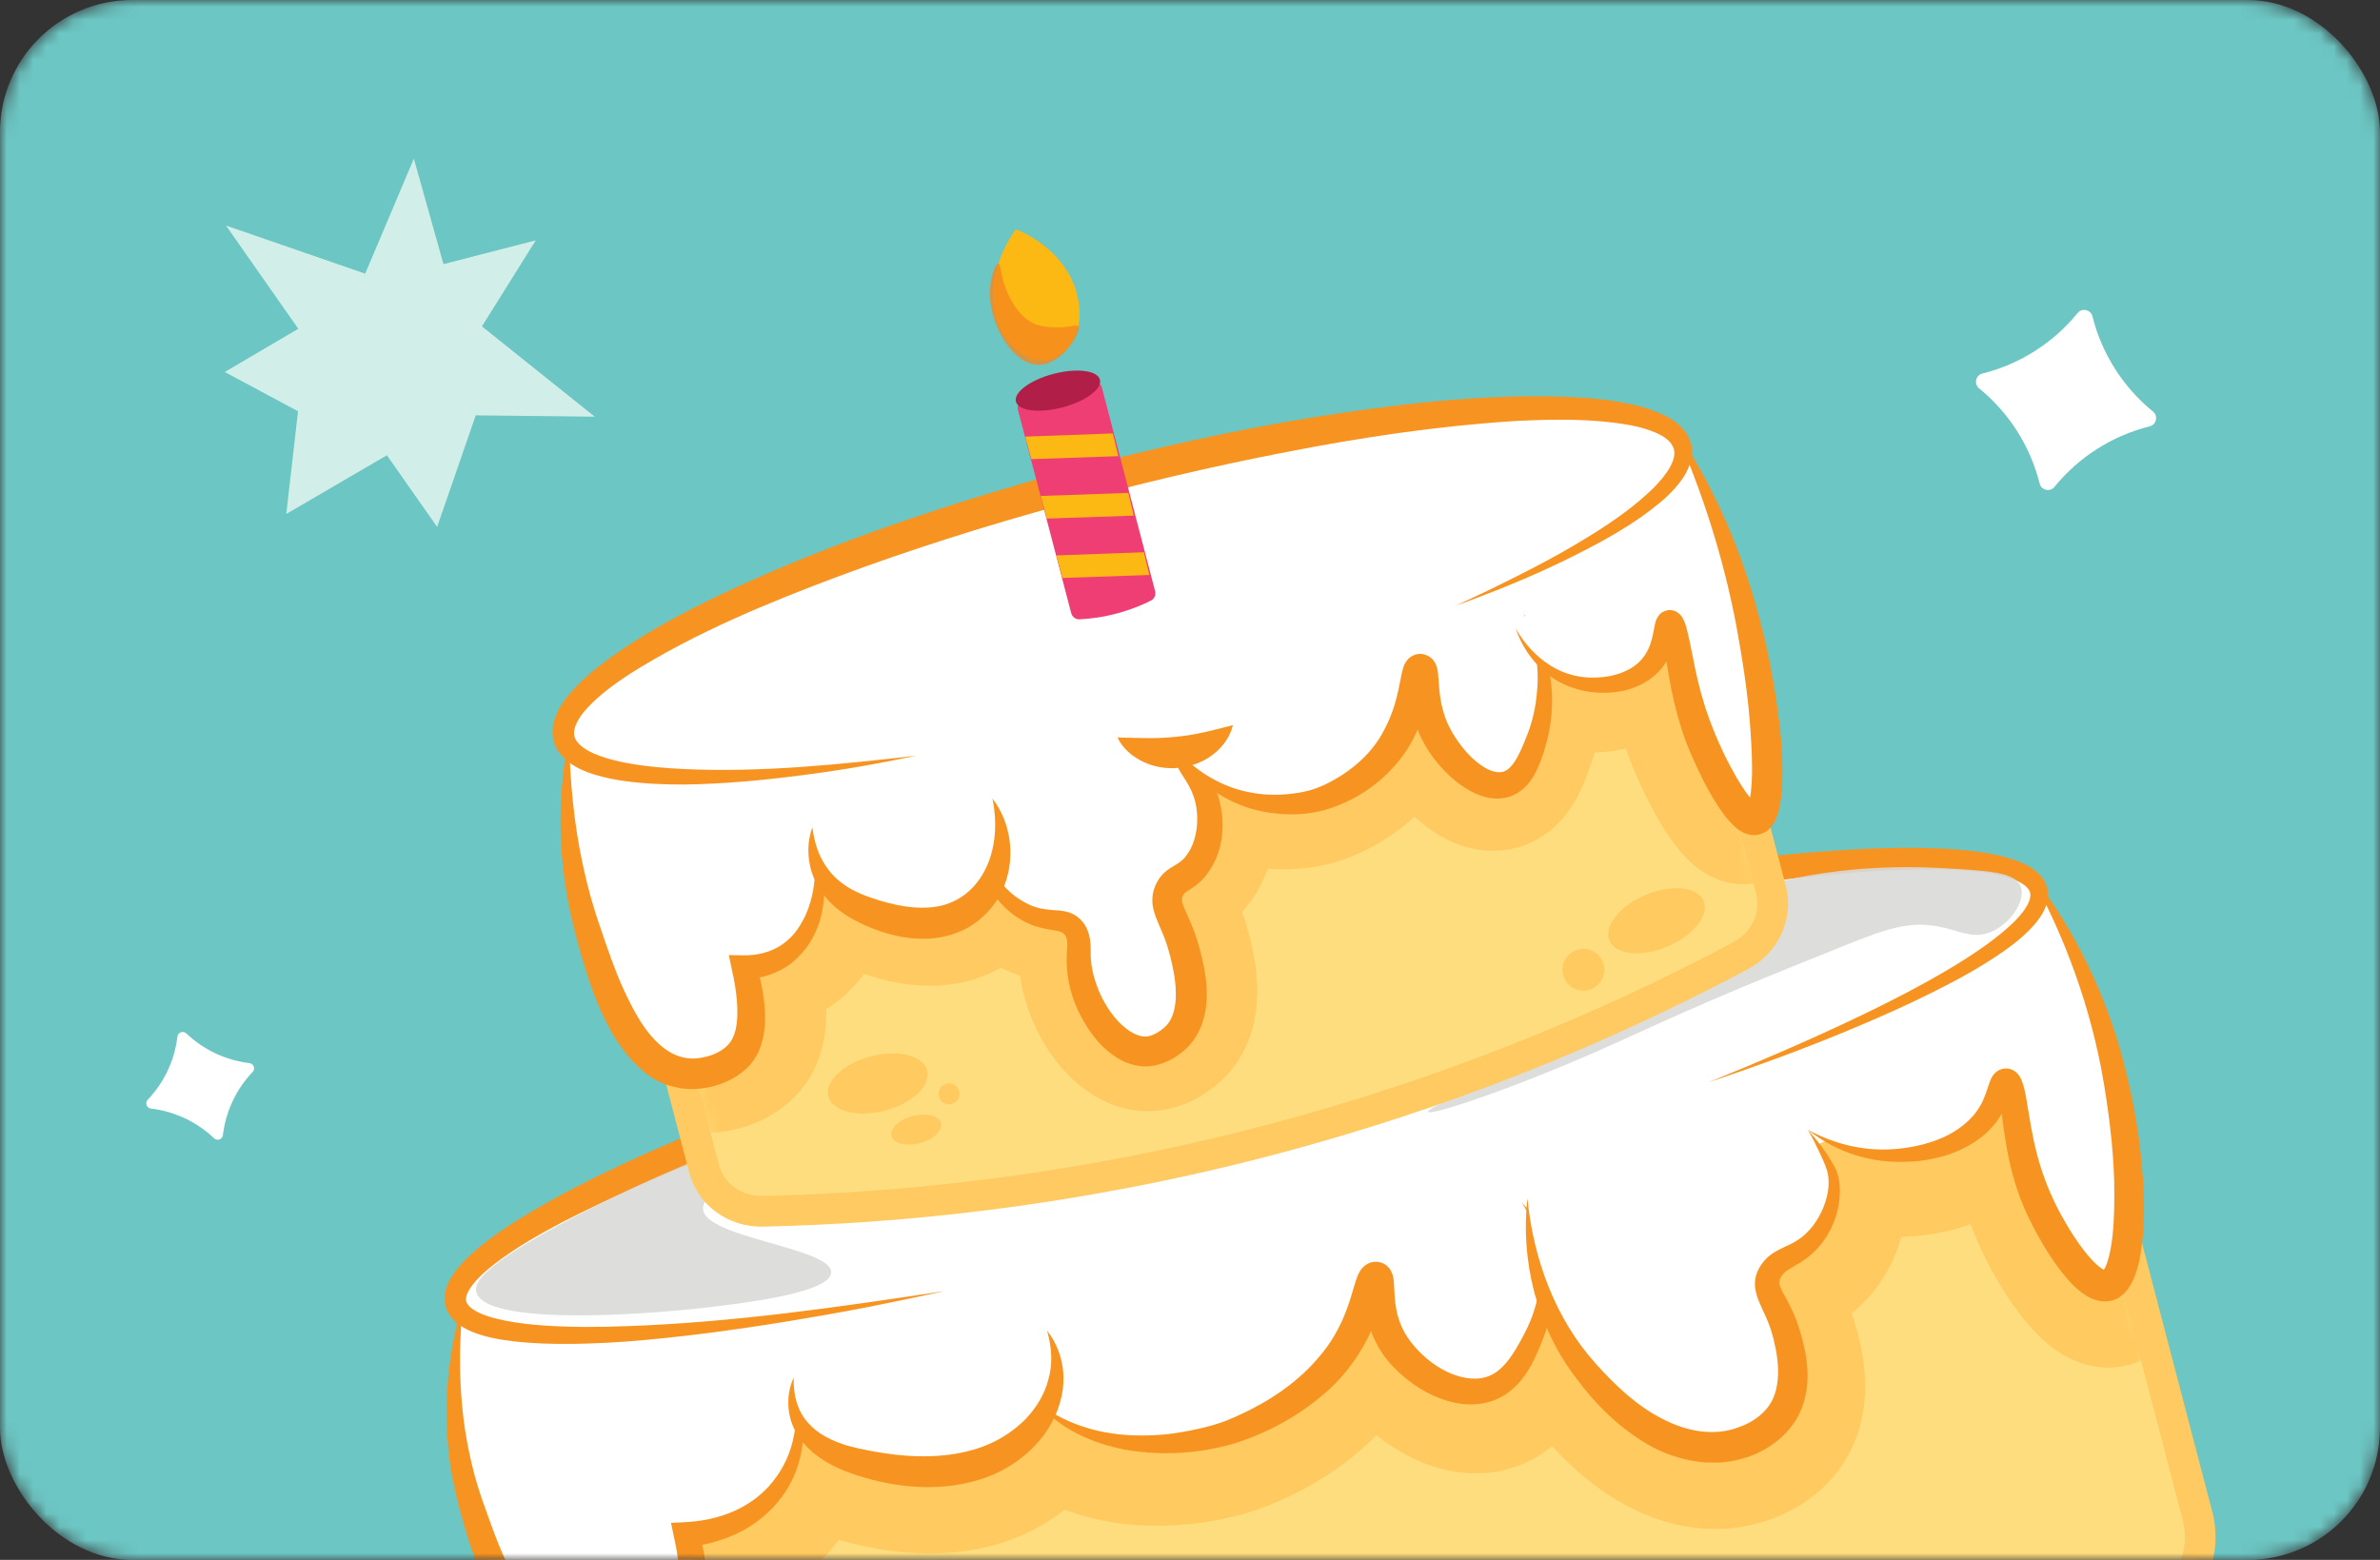 <svg xmlns="http://www.w3.org/2000/svg" width="180" height="118" viewBox="0 0 180 118" fill="none"><rect x="0" y="0" width="180" height="118" fill="#333333" stroke="none"/><mask id="mask0_2059_9230" style="mask-type:alpha" maskUnits="userSpaceOnUse" x="0" y="0" width="180" height="118"><rect width="180" height="118" rx="10" fill="#D9D9D9"></rect></mask><g mask="url(#mask0_2059_9230)"><rect width="180" height="118" rx="10" fill="#6CC6C3"></rect><path d="M46.488 145.955C47.251 148.883 49.989 150.85 53.01 150.641C69.064 149.544 88.334 146.951 109.623 141.359C130.599 135.846 148.43 128.765 162.809 121.938C165.541 120.643 166.965 117.589 166.196 114.661L155.965 75.541C155.089 72.177 151.647 70.168 148.283 71.043L40.755 99.153C37.391 100.029 35.382 103.471 36.257 106.835L46.488 145.955Z" fill="#FDDD7E" stroke="#FFCA61" stroke-width="2.323" stroke-miterlimit="10"></path><mask id="mask1_2059_9230" style="mask-type:luminance" maskUnits="userSpaceOnUse" x="36" y="70" width="130" height="81"><path d="M47.403 145.716C48.166 148.643 50.876 150.618 53.856 150.422C69.706 149.382 88.723 146.852 109.719 141.332C130.408 135.896 147.994 128.878 162.168 122.101C164.859 120.814 166.256 117.766 165.494 114.838L155.262 75.718C154.387 72.354 150.985 70.331 147.662 71.199L41.588 98.928C38.272 99.796 36.296 103.225 37.172 106.589L47.403 145.716Z" fill="white"></path></mask><g mask="url(#mask1_2059_9230)"><path d="M35.28 99.384C33.894 106.247 34.846 111.45 35.865 114.738C37.101 118.735 39.251 125.686 44.95 126.049C47.208 126.194 50.121 125.309 51.469 123.8C53.604 121.41 52.159 117.093 52.159 117.052C54.482 116.848 55.967 116.118 56.702 115.681C60.145 113.642 61.623 109.52 60.16 105.47" fill="#FFCA60"></path><path d="M35.28 99.384C33.894 106.247 34.846 111.45 35.865 114.738C37.101 118.735 39.251 125.686 44.95 126.049C47.208 126.194 50.121 125.309 51.469 123.8C53.604 121.41 52.159 117.093 52.159 117.052C54.482 116.848 55.967 116.118 56.702 115.681C60.145 113.642 61.623 109.52 60.16 105.47" stroke="#FFCA60" stroke-width="10.454" stroke-miterlimit="10"></path><path d="M78.63 106.973C79.319 107.651 80.558 108.666 82.547 109.382C87.294 111.086 92.26 109.609 92.962 109.391C93.474 109.237 98.085 107.749 101.091 104.086C103.765 100.83 103.731 97.596 104.306 97.57C104.791 97.546 104.134 100.006 105.521 102.368C106.895 104.709 110.222 106.883 112.834 106.041C114.628 105.466 115.482 103.66 116.147 102.266C117.465 99.486 118.06 95.351 115.33 91.92" fill="#FFCA60"></path><path d="M78.63 106.973C79.319 107.651 80.558 108.666 82.547 109.382C87.294 111.086 92.26 109.609 92.962 109.391C93.474 109.237 98.085 107.749 101.091 104.086C103.765 100.83 103.731 97.596 104.306 97.57C104.791 97.546 104.134 100.006 105.521 102.368C106.895 104.709 110.222 106.883 112.834 106.041C114.628 105.466 115.482 103.66 116.147 102.266C117.465 99.486 118.06 95.351 115.33 91.92" stroke="#FFCA60" stroke-width="10.454" stroke-miterlimit="10"></path><path d="M153.636 66.754C155.27 69.202 157.379 72.864 158.922 77.597C161.918 86.804 161.939 97.602 159.653 98.202C158.124 98.604 155.471 94.489 154.251 91.585C152.34 87.04 152.762 82.646 151.928 82.708C151.354 82.747 151.514 84.804 149.476 86.448C146.671 88.714 142.722 88.371 141.86 88.255C139.703 87.972 138.034 87.11 136.955 86.394" fill="#FFCA60"></path><path d="M153.636 66.754C155.27 69.202 157.379 72.864 158.922 77.597C161.918 86.804 161.939 97.602 159.653 98.202C158.124 98.604 155.471 94.489 154.251 91.585C152.34 87.04 152.762 82.646 151.928 82.708C151.354 82.747 151.514 84.804 149.476 86.448C146.671 88.714 142.722 88.371 141.86 88.255C139.703 87.972 138.034 87.11 136.955 86.394" stroke="#FFCA60" stroke-width="10.454" stroke-miterlimit="10"></path><path d="M136.955 86.401C137.141 86.577 138.187 88.162 138.674 89.239C139.406 90.846 138.687 93.293 137.399 94.679C136.03 96.167 134.818 95.979 134.131 97.174C133.329 98.576 134.689 99.331 135.381 101.958C135.741 103.322 136.623 106.68 134.179 108.826C132.706 110.124 130.882 110.372 130.239 110.418C124.956 110.783 120.83 105.483 119.835 104.199C116.068 99.361 115.75 93.934 115.758 91.581" fill="#FFCA60"></path><path d="M136.955 86.401C137.141 86.577 138.187 88.162 138.674 89.239C139.406 90.846 138.687 93.293 137.399 94.679C136.03 96.167 134.818 95.979 134.131 97.174C133.329 98.576 134.689 99.331 135.381 101.958C135.741 103.322 136.623 106.68 134.179 108.826C132.706 110.124 130.882 110.372 130.239 110.418C124.956 110.783 120.83 105.483 119.835 104.199C116.068 99.361 115.75 93.934 115.758 91.581" stroke="#FFCA60" stroke-width="10.454" stroke-miterlimit="10"></path><path d="M79.44 101.618C81.002 104.559 79.985 108.083 77.049 110.275C72.862 113.393 67.189 112.031 65.915 111.727C64.668 111.43 61.865 110.755 60.671 108.536C59.955 107.201 60.122 105.88 60.281 105.168" fill="#FFCA60"></path><path d="M79.44 101.618C81.002 104.559 79.985 108.083 77.049 110.275C72.862 113.393 67.189 112.031 65.915 111.727C64.668 111.43 61.865 110.755 60.671 108.536C59.955 107.201 60.122 105.88 60.281 105.168" stroke="#FFCA60" stroke-width="10.454" stroke-miterlimit="10"></path></g><path d="M143.61 68.306C144.707 68.638 151.926 70.842 151.945 74.884C151.966 79.896 137.062 88.635 125.448 89.962C122.701 90.278 119.132 90.294 115.596 92.765C113.155 94.474 112.356 96.211 109.228 97.495C106.781 98.499 106.283 97.84 103.24 98.645C99.112 99.732 98.148 101.436 93.945 103.413C91.023 104.791 88.749 105.247 85.172 105.981C68.153 109.451 62.649 102.952 50.086 106.995C47.856 107.711 44.731 108.66 42.116 107.437C39.281 106.113 38.936 102.444 39.556 100.448C41.587 93.86 58.142 92.103 81.826 85.022C116.671 74.586 129.22 63.918 143.61 68.306Z" fill="white"></path><path d="M35.033 98.434C33.647 105.297 34.599 110.5 35.618 113.788C36.854 117.785 39.004 124.735 44.703 125.099C46.961 125.244 49.874 124.359 51.222 122.85C53.356 120.459 51.912 116.143 51.912 116.102C54.235 115.898 55.72 115.168 56.455 114.731C59.898 112.692 61.376 108.57 59.913 104.52" fill="white"></path><path d="M35.032 98.434C33.941 102.047 33.514 105.928 33.929 109.774C34.102 111.688 34.597 113.626 35.118 115.427C35.653 117.262 36.297 119.11 37.255 120.873C37.721 121.758 38.302 122.608 38.999 123.389C39.676 124.183 40.55 124.86 41.511 125.385C42.48 125.931 43.59 126.168 44.678 126.276C45.766 126.321 46.811 126.19 47.821 125.935C48.831 125.674 49.819 125.296 50.744 124.694C51.207 124.396 51.662 124.043 52.062 123.589C52.441 123.114 52.765 122.605 52.966 122.056C53.388 120.972 53.474 119.871 53.404 118.832C53.379 118.312 53.307 117.8 53.207 117.302C53.157 117.049 53.1 116.803 53.037 116.558L52.931 116.189L52.875 116.005C52.854 115.971 52.825 115.773 52.855 116.06L51.981 117.052C53.443 116.869 54.896 116.474 56.217 115.766C57.531 115.037 58.671 114.002 59.468 112.744C60.257 111.493 60.697 110.046 60.746 108.61C60.823 107.173 60.47 105.767 59.899 104.514C60.048 105.189 60.184 105.858 60.189 106.542C60.229 107.212 60.187 107.889 60.055 108.54C59.827 109.841 59.269 111.056 58.47 112.047C58.085 112.557 57.609 112.985 57.12 113.372C56.61 113.745 56.073 114.064 55.501 114.315C54.356 114.824 53.086 115.08 51.815 115.145L50.748 115.202L50.947 116.144L51.126 117.011L51.233 117.646C51.292 118.07 51.336 118.5 51.34 118.917C51.36 119.758 51.237 120.566 50.941 121.225C50.653 121.898 50.205 122.353 49.525 122.775C48.865 123.191 48.068 123.492 47.255 123.69C46.443 123.888 45.596 123.977 44.809 123.929C44.036 123.84 43.262 123.716 42.575 123.332C41.174 122.625 40.062 121.287 39.161 119.783C38.246 118.28 37.582 116.569 36.959 114.83L36.49 113.514C36.343 113.085 36.203 112.648 36.069 112.212C35.809 111.338 35.603 110.444 35.418 109.55C34.698 105.945 34.646 102.191 35.032 98.434Z" fill="#F79421"></path><path d="M78.382 106.023C79.071 106.701 80.311 107.717 82.299 108.432C87.046 110.137 92.012 108.66 92.714 108.442C93.226 108.288 97.837 106.8 100.843 103.137C103.517 99.88 103.483 96.646 104.058 96.621C104.543 96.597 103.886 99.057 105.273 101.418C106.647 103.759 109.974 105.934 112.586 105.092C114.38 104.516 115.234 102.711 115.899 101.317C117.217 98.537 117.812 94.401 115.082 90.971" fill="white"></path><path d="M78.382 106.023C79.224 107.022 80.291 107.847 81.486 108.46C82.68 109.065 83.976 109.465 85.305 109.7C87.982 110.129 90.696 109.963 93.356 109.189C95.962 108.368 98.378 107.028 100.462 105.164C101.494 104.219 102.387 103.097 103.088 101.867C103.796 100.651 104.291 99.286 104.657 98.032L104.79 97.6C104.823 97.476 104.884 97.346 104.864 97.38L104.837 97.428C104.83 97.435 104.803 97.47 104.762 97.511C104.728 97.546 104.687 97.58 104.592 97.642C104.551 97.67 104.504 97.691 104.463 97.705C104.408 97.733 104.34 97.754 104.272 97.761C104.156 97.783 103.971 97.791 103.8 97.745C103.636 97.719 103.422 97.57 103.346 97.495C103.298 97.448 103.257 97.4 103.215 97.346C103.195 97.319 103.174 97.292 103.16 97.258C103.118 97.183 103.118 97.169 103.104 97.142C103.076 97.053 103.09 97.087 103.097 97.128L103.112 97.306C103.152 97.907 103.185 98.659 103.328 99.376C103.579 100.824 104.316 102.308 105.337 103.353C106.351 104.412 107.541 105.27 108.94 105.792C109.64 106.053 110.387 106.232 111.18 106.239C111.966 106.246 112.793 106.082 113.514 105.686C114.236 105.304 114.813 104.738 115.245 104.147C115.685 103.548 116.008 102.923 116.276 102.306C116.538 101.702 116.8 101.064 117.006 100.405C117.199 99.747 117.344 99.076 117.427 98.398C117.573 97.036 117.493 95.649 117.093 94.36C116.699 93.064 115.986 91.9 115.089 90.957C115.789 92.059 116.263 93.265 116.458 94.508C116.552 95.13 116.578 95.752 116.556 96.374C116.513 96.997 116.429 97.606 116.284 98.209C116.138 98.805 115.958 99.395 115.724 99.965C115.489 100.527 115.206 101.07 114.889 101.626C114.29 102.712 113.587 103.675 112.687 104.058C111.801 104.449 110.72 104.314 109.697 103.885C108.675 103.456 107.732 102.718 106.993 101.869C106.241 101.014 105.782 100.081 105.588 98.968C105.488 98.408 105.463 97.861 105.429 97.164L105.406 96.856C105.392 96.74 105.384 96.61 105.3 96.371C105.272 96.303 105.258 96.249 105.195 96.14C105.168 96.092 105.14 96.045 105.112 95.997C105.064 95.929 105.002 95.861 104.939 95.8C104.843 95.691 104.582 95.529 104.383 95.49C104.171 95.437 103.945 95.439 103.795 95.474C103.713 95.489 103.624 95.517 103.549 95.545C103.488 95.573 103.427 95.607 103.365 95.642C103.229 95.725 103.161 95.787 103.1 95.849C103.026 95.918 102.978 95.987 102.945 96.028C102.911 96.077 102.87 96.138 102.843 96.173C102.661 96.496 102.615 96.667 102.548 96.859L102.395 97.36C102.049 98.593 101.662 99.698 101.082 100.742C100.517 101.786 99.765 102.702 98.924 103.556C97.222 105.253 95.03 106.536 92.754 107.464C91.636 107.89 90.394 108.167 89.164 108.369C87.928 108.571 86.677 108.629 85.425 108.564C82.942 108.434 80.426 107.668 78.382 106.023Z" fill="#F79421"></path><path d="M153.389 65.81C155.023 68.259 157.132 71.92 158.675 76.653C161.671 85.861 161.692 96.658 159.406 97.258C157.877 97.661 155.224 93.545 154.004 90.642C152.092 86.097 152.514 81.703 151.681 81.765C151.107 81.803 151.267 83.861 149.229 85.505C146.424 87.771 142.475 87.427 141.612 87.311C139.456 87.028 137.787 86.167 136.708 85.451" fill="white"></path><path d="M153.389 65.811C156.214 70.896 158.166 76.323 159.115 81.943C159.576 84.75 159.914 87.585 159.91 90.396C159.901 91.791 159.865 93.2 159.622 94.494C159.556 94.809 159.491 95.131 159.397 95.406C159.311 95.687 159.197 95.947 159.095 96.078C159.068 96.126 159.048 96.133 159.041 96.147C159.021 96.174 159.021 96.161 159.034 96.154C159.034 96.168 159.075 96.119 159.109 96.126C159.136 96.119 159.17 96.091 159.198 96.105C159.259 96.104 159.081 96.078 158.882 95.909C158.469 95.618 158.013 95.109 157.613 94.593C157.205 94.063 156.824 93.498 156.464 92.913C155.749 91.729 155.124 90.49 154.662 89.222C154.18 87.94 153.854 86.596 153.603 85.209L153.244 83.072C153.172 82.696 153.115 82.335 152.946 81.85C152.897 81.721 152.848 81.584 152.724 81.394C152.641 81.244 152.309 80.857 151.803 80.827C151.556 80.802 151.338 80.879 151.134 80.976C150.998 81.059 150.835 81.204 150.774 81.294C150.713 81.376 150.646 81.48 150.612 81.548L150.525 81.74C150.351 82.186 150.278 82.481 150.157 82.796C150.044 83.098 149.923 83.386 149.761 83.654C149.458 84.197 149.044 84.652 148.548 85.06C147.557 85.895 146.269 86.405 144.924 86.69C143.572 86.974 142.15 87.047 140.76 86.833C139.371 86.626 137.992 86.152 136.721 85.458C137.857 86.365 139.183 87.065 140.622 87.47C142.069 87.896 143.587 87.966 145.097 87.83C146.6 87.66 148.142 87.217 149.468 86.297C150.135 85.853 150.752 85.253 151.204 84.552C151.441 84.208 151.629 83.838 151.79 83.474C151.952 83.117 152.092 82.719 152.2 82.499L152.227 82.451C152.233 82.444 152.22 82.472 152.213 82.479C152.199 82.492 152.118 82.589 152.05 82.617C151.934 82.7 151.798 82.715 151.647 82.709C151.326 82.691 151.139 82.44 151.146 82.446C151.118 82.406 151.139 82.44 151.146 82.481C151.203 82.685 151.254 83.047 151.29 83.382C151.378 84.079 151.46 84.81 151.561 85.548C151.772 87.016 152.071 88.511 152.555 89.964C153.039 91.43 153.727 92.792 154.49 94.099C154.879 94.752 155.294 95.391 155.764 96.017C156.248 96.642 156.739 97.253 157.496 97.821C157.874 98.085 158.362 98.402 159.149 98.451C159.361 98.442 159.573 98.427 159.777 98.37C159.968 98.3 160.2 98.21 160.329 98.099C160.485 97.988 160.635 97.871 160.73 97.754C160.838 97.637 160.946 97.513 161.007 97.403C161.318 96.935 161.472 96.517 161.598 96.105C161.732 95.694 161.81 95.304 161.882 94.906C162.143 93.345 162.185 91.847 162.132 90.35C162.005 87.37 161.605 84.439 160.911 81.566C159.591 75.819 157.023 70.342 153.389 65.811Z" fill="#F79421"></path><path d="M129.218 81.868C145.021 76.028 155.007 70.475 154.188 67.35C152.896 62.403 125.048 65.402 91.994 74.044C58.94 82.687 33.189 93.704 34.481 98.644C35.427 102.254 50.535 101.63 71.489 97.669" fill="white"></path><path d="M129.218 81.868C133.077 80.578 136.909 79.172 140.664 77.575C142.545 76.78 144.405 75.944 146.237 75.026C148.069 74.109 149.873 73.129 151.586 71.925C152.436 71.323 153.265 70.66 153.982 69.799C154.334 69.359 154.672 68.864 154.831 68.206C154.917 67.877 154.914 67.501 154.822 67.132C154.723 66.764 154.522 66.451 154.295 66.2C153.826 65.705 153.29 65.422 152.775 65.207C152.254 64.993 151.726 64.847 151.205 64.721C150.157 64.477 149.117 64.355 148.076 64.268C143.923 63.953 139.822 64.234 135.743 64.582C127.584 65.319 119.526 66.712 111.517 68.289C103.516 69.908 95.579 71.826 87.698 73.943C79.831 76.107 72.014 78.476 64.302 81.179C60.45 82.544 56.625 83.984 52.843 85.547C49.06 87.11 45.32 88.796 41.705 90.788C39.901 91.795 38.118 92.856 36.454 94.176C35.632 94.853 34.81 95.564 34.156 96.581C33.845 97.083 33.543 97.762 33.652 98.562C33.674 98.76 33.737 98.951 33.821 99.128C33.891 99.319 34.002 99.468 34.112 99.618C34.216 99.781 34.347 99.882 34.471 100.005C34.595 100.133 34.726 100.214 34.863 100.302C35.393 100.653 35.934 100.854 36.462 101.007C36.997 101.174 37.518 101.272 38.045 101.356C39.093 101.526 40.133 101.592 41.172 101.638C43.245 101.703 45.296 101.632 47.339 101.485C51.426 101.171 55.47 100.618 59.492 99.969C61.507 99.638 63.508 99.287 65.508 98.901C67.508 98.501 69.502 98.088 71.488 97.655C63.443 98.877 55.369 100.051 47.275 100.323C45.258 100.394 43.234 100.411 41.236 100.277C40.244 100.21 39.252 100.102 38.293 99.918C37.361 99.728 36.374 99.476 35.742 99.023C35.418 98.8 35.273 98.562 35.244 98.35C35.221 98.132 35.321 97.802 35.551 97.459C36.01 96.764 36.743 96.115 37.511 95.528C39.061 94.353 40.81 93.36 42.58 92.422C49.744 88.773 57.373 85.927 65.031 83.306C72.702 80.686 80.479 78.351 88.312 76.235C96.138 74.085 104.027 72.167 111.966 70.488C119.899 68.795 127.894 67.361 135.929 66.42C139.939 65.976 143.991 65.642 147.966 65.814C148.958 65.868 149.943 65.955 150.889 66.139C151.813 66.316 152.787 66.616 153.29 67.118C153.525 67.369 153.602 67.587 153.536 67.923C153.471 68.258 153.255 68.643 152.977 69.001C152.416 69.724 151.662 70.373 150.881 70.981C149.311 72.19 147.569 73.237 145.806 74.223C144.036 75.202 142.225 76.119 140.392 76.989C136.728 78.736 132.987 80.34 129.218 81.868Z" fill="#F79421"></path><path d="M136.701 85.452C136.887 85.628 137.933 87.213 138.421 88.289C139.152 89.897 138.433 92.344 137.146 93.729C135.776 95.218 134.565 95.029 133.877 96.225C133.075 97.627 134.435 98.381 135.127 101.008C135.487 102.373 136.369 105.73 133.925 107.877C132.452 109.175 130.628 109.422 129.986 109.469C124.703 109.834 120.576 104.534 119.581 103.25C115.814 98.412 115.496 92.985 115.504 90.632" fill="white"></path><path d="M136.701 85.451C137.027 85.941 137.277 86.479 137.528 87.004C137.771 87.528 138.043 88.066 138.19 88.585C138.459 89.602 138.208 90.732 137.744 91.693C137.28 92.668 136.583 93.474 135.698 93.967C135.255 94.223 134.744 94.385 134.104 94.787C133.791 94.988 133.472 95.278 133.243 95.615C133.013 95.938 132.811 96.322 132.746 96.808C132.682 97.288 132.782 97.752 132.901 98.1C133.02 98.454 133.159 98.74 133.278 99.013C133.528 99.551 133.744 100.021 133.912 100.526C133.996 100.771 134.06 101.031 134.13 101.283C134.194 101.563 134.258 101.836 134.308 102.095C134.408 102.628 134.474 103.147 134.478 103.653C134.487 104.665 134.303 105.603 133.796 106.326C133.296 107.034 132.494 107.615 131.566 107.937C129.712 108.677 127.603 108.312 125.728 107.329C123.819 106.367 122.158 104.808 120.66 103.124C117.658 99.771 115.98 95.326 115.518 90.639C115.25 92.986 115.434 95.406 116.034 97.746C116.655 100.073 117.734 102.348 119.227 104.278C120.665 106.229 122.444 108.006 124.664 109.293C125.777 109.927 127.039 110.382 128.367 110.562C128.702 110.607 129.031 110.653 129.373 110.636C129.715 110.633 130.043 110.651 130.398 110.607C131.082 110.533 131.737 110.377 132.385 110.146C133.666 109.664 134.863 108.833 135.701 107.609C136.525 106.372 136.786 104.885 136.693 103.566C136.654 102.903 136.539 102.255 136.39 101.64C136.319 101.333 136.235 101.033 136.15 100.747C136.059 100.433 135.954 100.126 135.842 99.826C135.611 99.219 135.319 98.64 135.035 98.13C134.736 97.613 134.548 97.197 134.567 97.012C134.559 96.91 134.613 96.752 134.707 96.587C134.802 96.429 134.903 96.305 135.073 96.174C135.406 95.911 135.999 95.646 136.536 95.252C137.637 94.47 138.414 93.322 138.815 92.122C139.015 91.519 139.133 90.888 139.148 90.246C139.163 89.609 139.082 88.954 138.797 88.361C138.214 87.251 137.509 86.327 136.701 85.451Z" fill="#F79421"></path><path d="M79.192 100.67C80.754 103.611 79.737 107.134 76.801 109.326C72.614 112.445 66.941 111.083 65.667 110.779C64.419 110.482 61.617 109.807 60.423 107.588C59.707 106.253 59.874 104.932 60.032 104.22" fill="white"></path><path d="M79.192 100.669C79.558 101.945 79.63 103.216 79.284 104.368C78.993 105.526 78.338 106.53 77.551 107.364C76.731 108.177 75.765 108.835 74.702 109.281C73.639 109.728 72.492 109.984 71.31 110.096C70.128 110.208 68.91 110.177 67.692 110.037C66.494 109.896 65.207 109.661 64.076 109.355C62.951 109.002 61.873 108.505 61.121 107.636C60.334 106.788 59.982 105.546 60.026 104.219C59.468 105.413 59.454 106.966 60.162 108.28C60.877 109.594 62.143 110.5 63.42 111.07C64.058 111.366 64.737 111.593 65.374 111.772C66.012 111.965 66.69 112.117 67.368 112.241C68.724 112.483 70.12 112.561 71.528 112.433C72.928 112.298 74.348 111.951 75.648 111.298C76.942 110.644 78.097 109.705 78.963 108.535C79.822 107.366 80.371 105.959 80.427 104.529C80.484 103.1 80.021 101.702 79.192 100.669Z" fill="#F79421"></path><path opacity="0.9" d="M108.009 84.109C108.162 84.457 115.261 82.087 122.898 78.584C129.54 75.534 132.88 74.194 139.56 71.506C142.511 70.319 144.304 69.668 146.537 70.074C148.119 70.362 149.129 71.037 150.472 70.541C151.993 69.974 153.236 68.166 152.83 67.068C152.425 65.984 150.509 65.863 146.746 65.662C141.78 65.402 138.119 65.993 136.692 66.251C134.732 66.602 133.306 66.996 132.965 67.088C102.432 75.347 67.154 83.024 67.154 83.024C67.141 83.031 56 85.434 43.274 92.138C36.35 95.785 35.875 97.061 36.017 97.709C36.592 100.296 48.505 99.528 54.141 98.825C56.757 98.502 62.776 97.748 62.866 96.271C62.974 94.382 53.298 93.662 53.171 91.454C53.004 88.618 68.724 85.944 89.051 81.38C114.743 75.615 127.7 71.337 128.184 72.79C128.871 74.815 107.737 83.496 108.009 84.109Z" fill="#DAD9D8"></path><path d="M53.249 88.41C53.757 90.348 55.581 91.673 57.679 91.629C67.881 91.408 81.007 90.164 95.8 86.295C105.381 83.788 117.956 79.582 131.648 72.289C133.5 71.302 134.447 69.25 133.939 67.312L126.094 37.302C125.487 34.968 123 33.593 120.55 34.236L48.745 53.011C46.295 53.653 44.797 56.066 45.411 58.399L53.249 88.41Z" fill="#FDDD7E" stroke="#FFCA61" stroke-width="2.323" stroke-miterlimit="10"></path><mask id="mask2_2059_9230" style="mask-type:luminance" maskUnits="userSpaceOnUse" x="46" y="34" width="88" height="58"><path d="M54.14 87.883C54.634 89.781 56.423 91.079 58.474 91.034C68.456 90.816 81.302 89.602 95.782 85.817C105.158 83.367 117.467 79.251 130.859 72.111C132.67 71.146 133.597 69.135 133.103 67.237L125.428 37.875C124.828 35.589 122.403 34.248 120.001 34.877L49.731 53.242C47.329 53.871 45.871 56.228 46.464 58.514L54.14 87.883Z" fill="white"></path></mask><g mask="url(#mask2_2059_9230)"><path d="M99.159 54.059C99.006 54.586 98.34 56.657 96.257 57.864C95.835 58.107 94.63 58.814 93.084 58.69C91.284 58.548 90.174 57.381 89.93 57.65C89.706 57.898 90.8 58.757 91.313 60.339C91.783 61.799 91.731 63.789 90.731 65.234C89.845 66.513 88.982 66.274 88.566 67.323C88.077 68.558 89.089 69.323 89.725 71.766C90.056 73.035 90.875 76.153 89.276 77.972C89.209 78.047 88.057 79.322 86.585 79.197C84.272 78.991 81.904 75.393 81.899 72.288C81.899 71.509 82.05 70.659 81.477 70.028C80.849 69.329 79.996 69.63 78.721 69.224C76.678 68.563 75.603 66.74 75.471 66.515C74.132 64.174 75.089 61.588 75.256 61.149" fill="#FFCB61"></path><path d="M99.159 54.059C99.006 54.586 98.34 56.657 96.257 57.864C95.835 58.107 94.63 58.814 93.084 58.69C91.284 58.548 90.174 57.381 89.93 57.65C89.706 57.898 90.8 58.757 91.313 60.339C91.783 61.799 91.731 63.789 90.731 65.234C89.845 66.513 88.982 66.274 88.566 67.323C88.077 68.558 89.089 69.323 89.725 71.766C90.056 73.035 90.875 76.153 89.276 77.972C89.209 78.047 88.057 79.322 86.585 79.197C84.272 78.991 81.904 75.393 81.899 72.288C81.899 71.509 82.05 70.659 81.477 70.028C80.849 69.329 79.996 69.63 78.721 69.224C76.678 68.563 75.603 66.74 75.471 66.515C74.132 64.174 75.089 61.588 75.256 61.149" stroke="#FFCA61" stroke-width="9.71" stroke-miterlimit="10"></path><path d="M44.153 55.874C43.568 62.06 44.544 66.873 45.459 69.936C46.563 73.654 48.49 80.135 52.537 80.799C54.139 81.059 56.145 80.42 57.009 79.121C58.38 77.065 57.109 73.034 57.102 72.993C58.729 72.938 59.737 72.362 60.233 72.003C62.544 70.343 63.355 66.664 62.086 62.879" fill="#FFCB61"></path><path d="M44.153 55.874C43.568 62.06 44.544 66.873 45.459 69.936C46.563 73.654 48.49 80.135 52.537 80.799C54.139 81.059 56.145 80.42 57.009 79.121C58.38 77.065 57.109 73.034 57.102 72.993C58.729 72.938 59.737 72.362 60.233 72.003C62.544 70.343 63.355 66.664 62.086 62.879" stroke="#FFCA61" stroke-width="9.71" stroke-miterlimit="10"></path><path d="M75.49 60.477C76.764 63.257 76.25 66.413 74.302 68.242C71.527 70.85 67.439 69.276 66.512 68.921C65.614 68.573 63.597 67.803 62.622 65.705C62.037 64.445 62.082 63.248 62.152 62.611" fill="#FFCB61"></path><path d="M75.49 60.477C76.764 63.257 76.25 66.413 74.302 68.242C71.527 70.85 67.439 69.276 66.512 68.921C65.614 68.573 63.597 67.803 62.622 65.705C62.037 64.445 62.082 63.248 62.152 62.611" stroke="#FFCA61" stroke-width="9.71" stroke-miterlimit="10"></path><path d="M89.269 57.048C89.78 57.734 90.685 58.773 92.114 59.609C95.529 61.605 99.002 60.735 99.494 60.601C99.849 60.503 103.076 59.587 105.095 56.541C106.892 53.832 106.772 50.879 107.182 50.91C107.524 50.934 107.132 53.112 108.183 55.394C109.221 57.656 111.647 59.954 113.475 59.433C114.731 59.081 115.279 57.517 115.706 56.31C116.555 53.903 116.86 50.201 114.821 46.812" fill="#FFCB61"></path><path d="M89.269 57.048C89.78 57.734 90.685 58.773 92.114 59.609C95.529 61.605 99.002 60.735 99.494 60.601C99.849 60.503 103.076 59.587 105.095 56.541C106.892 53.832 106.772 50.879 107.182 50.91C107.524 50.934 107.132 53.112 108.183 55.394C109.221 57.656 111.647 59.954 113.475 59.433C114.731 59.081 115.279 57.517 115.706 56.31C116.555 53.903 116.86 50.201 114.821 46.812" stroke="#FFCA61" stroke-width="9.71" stroke-miterlimit="10"></path><path d="M125.901 32.934C127.199 35.262 128.903 38.729 130.266 43.149C132.915 51.737 133.557 61.599 131.981 62.023C130.923 62.305 128.805 58.383 127.777 55.663C126.162 51.396 126.205 47.415 125.624 47.413C125.22 47.417 125.455 49.302 124.105 50.688C122.735 52.101 120.439 52.264 118.829 51.901C115.65 51.175 114.353 48.183 114.214 47.856" fill="#FFCB61"></path><path d="M125.901 32.934C127.199 35.262 128.903 38.729 130.266 43.149C132.915 51.737 133.557 61.599 131.981 62.023C130.923 62.305 128.805 58.383 127.777 55.663C126.162 51.396 126.205 47.415 125.624 47.413C125.22 47.417 125.455 49.302 124.105 50.688C122.735 52.101 120.439 52.264 118.829 51.901C115.65 51.175 114.353 48.183 114.214 47.856" stroke="#FFCA61" stroke-width="9.71" stroke-miterlimit="10"></path></g><path d="M119.666 34.018C120.483 34.394 125.824 36.88 126.073 40.653C126.425 45.963 115.342 51.163 107.829 53.16C102.316 54.628 101.153 53.701 95.3 55.554C88.214 57.794 88.461 59.604 82.306 61.959C70.376 66.523 66.056 60.986 54.42 64.576C53.308 64.92 50.648 65.811 48.689 64.514C46.564 63.109 46.098 59.666 46.425 57.837C47.504 51.811 59.349 51.153 76.04 45.941C100.581 38.278 109.005 29.066 119.666 34.018Z" fill="white" stroke="#1C1C1C" stroke-width="0.11" stroke-miterlimit="10"></path><path d="M99.246 53.847C99.086 54.388 98.406 56.5 96.283 57.742C95.854 57.991 94.622 58.713 93.042 58.589C91.201 58.447 90.07 57.253 89.819 57.528C89.589 57.783 90.71 58.656 91.23 60.279C91.714 61.773 91.656 63.804 90.635 65.283C89.73 66.59 88.852 66.344 88.423 67.421C87.928 68.683 88.953 69.468 89.61 71.959C89.948 73.255 90.789 76.442 89.149 78.302C89.081 78.384 87.902 79.687 86.397 79.549C84.036 79.342 81.612 75.663 81.606 72.49C81.607 71.697 81.757 70.82 81.177 70.175C80.535 69.462 79.669 69.77 78.366 69.35C76.275 68.677 75.179 66.812 75.047 66.581C73.681 64.192 74.657 61.544 74.825 61.098" fill="white"></path><path d="M99.246 53.847C98.757 55.054 97.966 56.121 96.966 56.847C95.967 57.553 94.761 58.048 93.611 58.017C93.037 58.008 92.482 57.889 91.954 57.661C91.686 57.547 91.432 57.412 91.164 57.257L90.745 57.008C90.676 56.967 90.587 56.92 90.49 56.866C90.388 56.819 90.271 56.759 90.038 56.713C89.846 56.707 89.675 56.675 89.376 56.875C89.124 57.021 88.984 57.432 89.006 57.596C89.006 57.651 89.007 57.706 89.014 57.761C89.021 57.808 89.028 57.822 89.035 57.856C89.049 57.911 89.07 57.972 89.085 58.027L89.175 58.224C89.286 58.435 89.376 58.564 89.466 58.707C89.646 58.979 89.799 59.231 89.938 59.483C90.215 59.994 90.391 60.505 90.477 61.051C90.65 62.151 90.503 63.322 90.038 64.228C89.917 64.448 89.775 64.661 89.626 64.847C89.47 65.026 89.314 65.157 89.117 65.296C88.927 65.434 88.634 65.552 88.233 65.864C88.036 66.016 87.832 66.229 87.67 66.456C87.522 66.69 87.4 66.91 87.32 67.15C87.139 67.616 87.103 68.232 87.217 68.696C87.316 69.167 87.47 69.522 87.602 69.835C87.874 70.462 88.104 70.993 88.28 71.559C88.455 72.105 88.611 72.74 88.725 73.32C88.846 73.907 88.919 74.495 88.924 75.049C88.96 76.17 88.709 77.157 88.07 77.716C87.704 78.047 87.275 78.29 86.9 78.375C86.524 78.467 86.195 78.381 85.763 78.186C84.918 77.762 84.104 76.853 83.549 75.852C83.257 75.348 83.027 74.81 82.852 74.264C82.676 73.719 82.542 73.152 82.51 72.592C82.444 72.059 82.602 71.305 82.259 70.378C82.071 69.922 81.76 69.514 81.313 69.237C80.859 68.954 80.387 68.903 80.045 68.871C79.347 68.823 78.834 68.793 78.285 68.606C77.743 68.432 77.235 68.136 76.76 67.784C76.292 67.425 75.858 66.984 75.498 66.502C75.159 66.019 74.895 65.461 74.733 64.874C74.408 63.687 74.459 62.359 74.79 61.099C74.225 62.273 73.915 63.629 74.091 64.995C74.172 65.685 74.396 66.354 74.729 66.987C75.07 67.6 75.498 68.157 76.001 68.652C76.518 69.14 77.11 69.566 77.789 69.861C78.448 70.17 79.243 70.3 79.838 70.398C80.14 70.45 80.325 70.524 80.421 70.605C80.525 70.687 80.621 70.823 80.664 70.973C80.776 71.293 80.678 71.875 80.671 72.634C80.669 74.125 81.057 75.544 81.724 76.824C82.391 78.098 83.27 79.321 84.719 80.157C85.427 80.562 86.448 80.806 87.356 80.594C88.257 80.402 88.985 79.958 89.589 79.433C90.255 78.86 90.713 78.077 90.96 77.295C91.213 76.507 91.282 75.727 91.269 74.988C91.249 74.243 91.141 73.533 90.992 72.85C90.842 72.161 90.68 71.526 90.448 70.837C90.224 70.162 89.924 69.501 89.674 68.943C89.548 68.663 89.451 68.411 89.415 68.24C89.386 68.07 89.379 68.008 89.419 67.864C89.472 67.7 89.499 67.652 89.594 67.562C89.696 67.459 90.002 67.292 90.335 67.057C90.668 66.814 91.001 66.504 91.251 66.174C91.501 65.843 91.704 65.5 91.879 65.143C92.55 63.694 92.599 62.135 92.259 60.688C92.089 59.958 91.775 59.249 91.387 58.637C91.193 58.331 90.986 58.038 90.785 57.78L90.536 57.447C90.529 57.433 90.522 57.434 90.516 57.427C90.523 57.44 90.53 57.461 90.53 57.481L90.53 57.516C90.537 57.55 90.537 57.584 90.538 57.618C90.531 57.686 90.525 57.741 90.478 57.871C90.424 57.981 90.35 58.064 90.262 58.133C90.023 58.272 89.941 58.259 89.832 58.246C89.763 58.233 89.791 58.233 89.839 58.253C89.894 58.273 89.955 58.3 90.024 58.333L90.47 58.542C90.786 58.69 91.115 58.824 91.465 58.93C92.157 59.15 92.91 59.246 93.641 59.172C95.11 59.003 96.363 58.295 97.36 57.35C98.378 56.377 98.997 55.127 99.246 53.847Z" fill="#F79421"></path><path d="M43.037 55.704C42.439 62.028 43.437 66.943 44.372 70.074C45.505 73.874 47.467 80.491 51.603 81.168C53.246 81.435 55.292 80.782 56.177 79.455C57.576 77.351 56.276 73.231 56.269 73.197C57.938 73.142 58.965 72.552 59.468 72.186C61.834 70.491 62.658 66.73 61.361 62.863" fill="white"></path><path d="M43.036 55.704C42.366 58.985 42.223 62.399 42.6 65.781C42.785 67.468 43.133 69.161 43.557 70.792C43.988 72.409 44.466 74.047 45.102 75.662C45.758 77.264 46.557 78.871 47.848 80.276C48.51 80.954 49.268 81.645 50.276 82C50.51 82.121 50.783 82.153 51.03 82.226C51.284 82.299 51.544 82.345 51.811 82.363C52.331 82.407 52.837 82.382 53.335 82.296C54.325 82.13 55.287 81.767 56.136 81.103C56.557 80.778 56.95 80.344 57.22 79.836C57.516 79.341 57.635 78.828 57.748 78.334C57.924 77.341 57.875 76.418 57.765 75.524C57.707 75.08 57.628 74.636 57.522 74.206C57.472 73.987 57.416 73.776 57.353 73.564L57.261 73.244L57.212 73.087C57.191 73.046 57.176 72.923 57.191 73.101L56.297 74.113C57.562 74.028 58.864 73.641 59.904 72.819C60.413 72.404 60.847 71.915 61.198 71.392C61.543 70.856 61.798 70.286 61.991 69.71C62.331 68.531 62.43 67.327 62.291 66.166C62.165 65.004 61.834 63.885 61.354 62.85C61.589 63.963 61.687 65.083 61.627 66.185C61.575 67.279 61.331 68.348 60.894 69.295C60.665 69.762 60.409 70.202 60.091 70.594C59.766 70.973 59.399 71.298 58.998 71.554C58.188 72.053 57.226 72.28 56.234 72.267L55.119 72.249L55.34 73.287L55.496 74.024C55.532 74.215 55.568 74.406 55.597 74.598C55.655 74.98 55.706 75.37 55.736 75.745C55.797 76.504 55.783 77.256 55.631 77.907C55.459 78.565 55.216 78.971 54.74 79.323C54.271 79.683 53.623 79.927 52.974 80.022C51.636 80.238 50.538 79.713 49.531 78.675C48.537 77.651 47.801 76.228 47.139 74.79C46.478 73.339 45.952 71.791 45.426 70.223C44.873 68.675 44.45 67.12 44.102 65.522C43.406 62.341 43.098 59.048 43.036 55.704Z" fill="#F79421"></path><path d="M75.058 60.405C76.36 63.246 75.84 66.471 73.845 68.341C71.008 71.004 66.83 69.397 65.891 69.035C64.971 68.681 62.906 67.891 61.911 65.745C61.312 64.457 61.357 63.233 61.426 62.583" fill="white"></path><path d="M75.058 60.404C75.493 62.535 75.243 64.622 74.285 66.189C73.82 66.973 73.175 67.6 72.44 68.017C71.712 68.433 70.873 68.645 69.977 68.659C69.081 68.694 68.129 68.544 67.198 68.306C66.738 68.194 66.245 68.027 65.778 67.873C65.319 67.713 64.893 67.532 64.481 67.316C63.671 66.879 62.948 66.283 62.428 65.466C61.888 64.664 61.579 63.668 61.44 62.582C61.059 63.611 61.035 64.801 61.379 65.94C61.737 67.072 62.491 68.119 63.455 68.85C63.929 69.222 64.452 69.532 64.974 69.781C65.489 70.037 65.989 70.244 66.552 70.438C67.649 70.812 68.827 71.049 70.058 71.011C70.673 70.999 71.294 70.891 71.909 70.722C72.509 70.519 73.122 70.275 73.645 69.894C74.713 69.167 75.518 68.128 75.96 66.989C76.844 64.698 76.399 62.13 75.058 60.404Z" fill="#F79421"></path><path d="M89.136 56.897C89.655 57.597 90.587 58.663 92.044 59.52C95.528 61.563 99.083 60.672 99.581 60.538C99.943 60.44 103.238 59.503 105.305 56.388C107.142 53.617 107.021 50.602 107.439 50.633C107.788 50.658 107.389 52.883 108.461 55.213C109.527 57.523 112.001 59.868 113.87 59.34C115.153 58.981 115.714 57.383 116.155 56.148C117.024 53.686 117.335 49.902 115.248 46.438" fill="white"></path><path d="M89.136 56.897C90.198 58.776 92.016 60.279 94.162 61.027C95.232 61.401 96.376 61.576 97.518 61.601C98.092 61.617 98.666 61.571 99.24 61.478C99.527 61.434 99.827 61.37 100.121 61.292C100.407 61.215 100.68 61.117 100.953 61.019C103.121 60.228 105.085 58.735 106.402 56.721C107.057 55.717 107.499 54.612 107.818 53.502C107.978 52.953 108.103 52.392 108.215 51.864C108.267 51.617 108.333 51.323 108.367 51.234C108.36 51.227 108.408 51.213 108.239 51.44C108.212 51.468 108.191 51.488 108.157 51.523C108.103 51.578 108.035 51.626 107.967 51.661C107.858 51.724 107.599 51.821 107.387 51.803C107.189 51.804 106.955 51.731 106.783 51.596C106.577 51.419 106.59 51.406 106.535 51.345C106.494 51.29 106.466 51.229 106.438 51.161C106.417 51.106 106.424 51.133 106.417 51.113C106.41 51.106 106.41 51.065 106.41 51.079L106.424 51.195C106.469 51.639 106.508 52.261 106.588 52.828C106.675 53.409 106.803 53.996 106.986 54.575C107.358 55.742 107.968 56.824 108.728 57.734C109.495 58.644 110.397 59.464 111.592 60.029C112.189 60.29 112.915 60.496 113.715 60.374C114.514 60.264 115.228 59.752 115.64 59.209C116.073 58.665 116.315 58.102 116.522 57.56C116.73 57.005 116.876 56.518 117.022 55.949C117.293 54.839 117.414 53.71 117.377 52.589C117.304 50.346 116.568 48.144 115.241 46.438C116.112 48.407 116.458 50.517 116.221 52.55C116.127 53.563 115.896 54.563 115.541 55.496C115.166 56.43 114.771 57.465 114.235 58.017C113.964 58.3 113.719 58.404 113.452 58.413C113.179 58.436 112.829 58.35 112.465 58.161C111.737 57.778 111.028 57.106 110.467 56.352C109.894 55.591 109.436 54.781 109.182 53.901C109.049 53.457 108.956 53 108.897 52.522C108.832 52.03 108.821 51.586 108.761 50.957C108.754 50.889 108.732 50.766 108.718 50.67C108.711 50.615 108.682 50.513 108.661 50.445C108.647 50.397 108.647 50.39 108.612 50.302C108.57 50.206 108.522 50.118 108.466 50.036C108.397 49.948 108.404 49.9 108.156 49.711C107.95 49.562 107.689 49.475 107.463 49.463C107.217 49.452 106.924 49.543 106.788 49.633C106.706 49.681 106.624 49.737 106.557 49.799C106.509 49.84 106.482 49.875 106.441 49.916C106.191 50.246 106.185 50.356 106.138 50.479C106.005 50.904 105.979 51.13 105.92 51.411C105.822 51.932 105.716 52.418 105.591 52.898C105.339 53.85 104.97 54.742 104.498 55.56C103.561 57.202 101.999 58.48 100.241 59.336C99.785 59.545 99.369 59.712 98.898 59.825C98.427 59.946 97.936 60.018 97.444 60.07C96.453 60.167 95.44 60.127 94.454 59.924C92.488 59.543 90.619 58.465 89.136 56.897Z" fill="#F79421"></path><path d="M126.573 32.266C127.898 34.648 129.637 38.19 131.035 42.698C133.74 51.47 134.398 61.551 132.787 61.982C131.709 62.271 129.543 58.268 128.494 55.486C126.844 51.123 126.893 47.054 126.291 47.059C125.881 47.063 126.116 48.989 124.739 50.409C123.342 51.85 120.991 52.02 119.347 51.644C116.099 50.904 114.768 47.845 114.629 47.511" fill="white"></path><path d="M126.572 32.265C128.746 37.164 130.354 42.211 131.327 47.38C131.799 49.968 132.21 52.57 132.382 55.174C132.468 56.472 132.547 57.771 132.489 59.023C132.46 59.639 132.397 60.268 132.264 60.748C132.231 60.858 132.198 60.974 132.171 61.016C132.144 61.098 132.123 61.036 132.259 60.953C132.361 60.87 132.491 60.835 132.627 60.827C132.689 60.827 132.73 60.826 132.785 60.84C132.812 60.839 132.839 60.853 132.86 60.859C132.915 60.886 132.846 60.846 132.784 60.792C132.481 60.534 132.087 60.011 131.762 59.508C131.429 58.991 131.11 58.439 130.811 57.867C130.214 56.737 129.698 55.551 129.264 54.365C128.83 53.172 128.492 51.93 128.222 50.654L127.829 48.715C127.758 48.387 127.694 48.053 127.602 47.698C127.56 47.52 127.51 47.336 127.426 47.111C127.405 47.057 127.385 47.002 127.35 46.927C127.322 46.866 127.28 46.784 127.225 46.696C127.204 46.662 127.162 46.6 127.107 46.539C127.052 46.478 127.017 46.431 126.9 46.35C126.735 46.214 126.351 46.074 126.017 46.186C125.615 46.312 125.534 46.463 125.392 46.642C125.324 46.752 125.284 46.848 125.244 46.938C125.197 47.075 125.164 47.198 125.151 47.287L125.052 47.794C124.993 48.102 124.927 48.383 124.841 48.651C124.667 49.185 124.397 49.639 124.018 50.025C123.265 50.797 122.051 51.197 120.827 51.248C119.59 51.327 118.35 51.029 117.271 50.354C116.192 49.679 115.274 48.688 114.622 47.518C115.049 48.786 115.811 49.976 116.892 50.877C117.96 51.791 119.393 52.313 120.823 52.397C122.246 52.474 123.803 52.195 125.06 51.165C125.685 50.661 126.151 49.96 126.439 49.246C126.586 48.889 126.693 48.526 126.786 48.183L126.912 47.717C126.932 47.642 126.945 47.608 126.959 47.587C126.959 47.6 126.952 47.621 126.925 47.656C126.837 47.773 126.803 47.848 126.49 47.96C126.353 47.989 126.23 47.989 126.107 47.963C125.97 47.923 125.908 47.89 125.839 47.842C125.757 47.781 125.743 47.761 125.722 47.734L125.674 47.679C125.66 47.659 125.66 47.652 125.66 47.673L125.674 47.721C125.702 47.816 125.731 47.953 125.752 48.103C125.803 48.397 125.846 48.724 125.89 49.052C125.984 49.708 126.086 50.377 126.201 51.053C126.431 52.399 126.736 53.75 127.157 55.087C127.585 56.424 128.15 57.691 128.768 58.931C129.081 59.55 129.421 60.163 129.802 60.768C130.204 61.38 130.571 61.972 131.274 62.596C131.467 62.751 131.667 62.914 132.037 63.061C132.133 63.095 132.25 63.128 132.352 63.148C132.482 63.167 132.612 63.18 132.756 63.172C133.07 63.155 133.343 63.037 133.595 62.884C133.989 62.587 134.171 62.264 134.278 62.031C134.406 61.777 134.459 61.571 134.519 61.359C134.717 60.543 134.766 59.832 134.795 59.12C134.831 57.704 134.758 56.337 134.61 54.978C134.294 52.265 133.82 49.596 133.122 46.982C131.772 41.735 129.604 36.685 126.572 32.265Z" fill="#F79421"></path><path d="M93.244 54.852C92.79 55.321 91.589 56.432 89.67 56.817C87.008 57.352 84.952 56.07 84.512 55.786" fill="white"></path><path d="M93.244 54.852C92.343 55.079 91.62 55.276 90.917 55.426C90.228 55.575 89.579 55.676 88.93 55.736C88.281 55.803 87.631 55.836 86.913 55.835C86.195 55.834 85.443 55.806 84.512 55.786C84.916 56.631 85.639 57.233 86.463 57.63C87.287 58.02 88.239 58.183 89.174 58.08C90.104 57.99 91.01 57.634 91.737 57.081C92.458 56.514 93.033 55.764 93.244 54.852Z" fill="#F79421"></path><path d="M110.075 45.824C121.143 41.308 128.026 36.718 127.249 33.749C126.021 29.055 106.089 30.197 82.732 36.304C59.374 42.412 41.428 51.169 42.656 55.864C43.553 59.289 54.422 59.603 69.323 57.149" fill="white"></path><path d="M110.075 45.824C112.85 44.83 115.59 43.721 118.253 42.433C120.909 41.126 123.551 39.75 125.873 37.741C126.443 37.224 126.985 36.645 127.424 35.937C127.633 35.572 127.821 35.174 127.92 34.709C128.012 34.25 127.994 33.709 127.785 33.253C127.394 32.299 126.583 31.772 125.869 31.416C125.127 31.059 124.373 30.812 123.619 30.641C122.112 30.284 120.606 30.132 119.101 30.049C117.603 29.966 116.105 29.964 114.615 29.99C111.634 30.07 108.668 30.306 105.717 30.665C102.766 31.018 99.835 31.459 96.913 31.976C91.075 33.022 85.308 34.376 79.59 35.927C73.886 37.52 68.232 39.331 62.697 41.462C59.929 42.538 57.197 43.702 54.506 44.976C51.815 46.263 49.174 47.66 46.678 49.383C45.441 50.255 44.217 51.181 43.154 52.393C42.632 52.999 42.132 53.701 41.88 54.64C41.806 54.859 41.809 55.14 41.783 55.386C41.799 55.646 41.829 55.912 41.906 56.165C42.054 56.683 42.392 57.098 42.73 57.416C43.433 58.047 44.208 58.355 44.962 58.595C45.723 58.828 46.477 58.979 47.23 59.082C48.736 59.288 50.234 59.351 51.732 59.346C54.713 59.307 57.665 59.03 60.595 58.65C63.526 58.284 66.435 57.768 69.323 57.163C63.474 57.834 57.585 58.443 51.756 58.176C50.306 58.106 48.855 57.988 47.451 57.726C46.753 57.602 46.067 57.43 45.423 57.203C44.785 56.975 44.181 56.673 43.801 56.286C43.422 55.892 43.337 55.538 43.477 55.051C43.623 54.564 43.981 54.021 44.442 53.532C45.35 52.553 46.519 51.702 47.71 50.927C52.581 47.871 58.026 45.61 63.494 43.569C68.975 41.533 74.568 39.764 80.217 38.22C85.859 36.642 91.572 35.302 97.321 34.188C103.063 33.067 108.868 32.205 114.678 31.843C117.569 31.703 120.51 31.658 123.276 32.162C123.968 32.286 124.633 32.479 125.23 32.734C125.827 32.989 126.336 33.354 126.517 33.783C126.746 34.185 126.621 34.753 126.318 35.31C126.008 35.873 125.554 36.403 125.066 36.9C123.038 38.886 120.493 40.439 117.954 41.882C116.674 42.597 115.367 43.271 114.046 43.925C112.745 44.578 111.417 45.211 110.075 45.824Z" fill="#F79421"></path><path d="M62.651 82.938C62.355 81.806 63.789 80.45 65.853 79.91C67.918 79.371 69.831 79.852 70.127 80.984C70.423 82.117 68.99 83.473 66.925 84.012C64.861 84.552 62.947 84.071 62.651 82.938Z" fill="#FFCA60"></path><path d="M121.723 71.151C121.268 70.072 122.493 68.526 124.458 67.696C126.424 66.867 128.387 67.069 128.842 68.147C129.297 69.226 128.072 70.773 126.106 71.602C124.141 72.432 122.178 72.23 121.723 71.151Z" fill="#FFCA60"></path><path d="M67.424 85.935C67.276 85.368 67.995 84.69 69.029 84.42C70.063 84.15 71.021 84.389 71.169 84.956C71.317 85.522 70.599 86.201 69.565 86.471C68.531 86.741 67.573 86.501 67.424 85.935Z" fill="#FFCA60"></path><path d="M71.781 83.538C71.343 83.542 70.985 83.19 70.981 82.752C70.978 82.314 71.33 81.956 71.768 81.952C72.206 81.948 72.564 82.3 72.568 82.739C72.572 83.177 72.219 83.535 71.781 83.538Z" fill="#FFCA60"></path><path d="M119.764 74.938C118.891 74.945 118.178 74.244 118.171 73.371C118.164 72.499 118.865 71.786 119.738 71.779C120.61 71.772 121.323 72.473 121.33 73.345C121.338 74.218 120.636 74.931 119.764 74.938Z" fill="#FFCA60"></path><path d="M81.016 46.382C81.093 46.668 81.355 46.864 81.648 46.848C82.455 46.807 83.432 46.69 84.51 46.394C85.506 46.126 86.358 45.777 87.039 45.436C87.305 45.304 87.439 45.009 87.362 44.722L83.337 29.321C83.252 28.987 82.908 28.791 82.574 28.876L77.429 30.218C77.095 30.303 76.899 30.646 76.984 30.981L81.016 46.382Z" fill="#EE3E73"></path><path d="M76.837 30.381C76.653 29.68 77.926 28.739 79.68 28.281C81.434 27.823 83.004 28.02 83.188 28.721C83.371 29.422 82.098 30.363 80.344 30.821C78.59 31.28 77.02 31.083 76.837 30.381Z" fill="#B11E47"></path><path d="M78 34.733L84.577 34.508L84.166 32.788L77.541 33.028L78 34.733Z" fill="#FCB913"></path><path d="M79.172 39.23L85.749 39.004L85.338 37.285L78.713 37.517L79.172 39.23Z" fill="#FCB913"></path><path d="M80.351 43.721L86.927 43.496L86.516 41.776L79.892 42.015L80.351 43.721Z" fill="#FCB913"></path><path d="M76.962 17.387C76.879 17.354 76.791 17.375 76.737 17.457C76.196 18.255 74.638 20.819 75.222 23.631C75.385 24.409 75.649 24.92 75.774 25.138C76.419 26.261 77.791 27.535 79.327 27.208C80.665 26.923 81.624 25.527 81.651 23.77C81.645 23.113 81.538 22.56 81.418 22.117C80.566 19.087 77.724 17.716 76.962 17.387Z" fill="#FCB913"></path><path opacity="0.8" d="M75.506 19.937C75.711 19.948 75.65 20.749 76.083 21.853C76.271 22.324 76.942 24.041 78.416 24.563C78.931 24.743 79.471 24.759 79.84 24.763C80.955 24.788 81.411 24.497 81.542 24.674C81.833 25.061 80.39 27.535 78.633 27.597C76.575 27.676 74.736 24.408 74.873 21.911C74.926 20.967 75.273 19.925 75.506 19.937Z" fill="#F5871F"></path><path d="M157.129 23.681C157.464 23.271 158.124 23.418 158.253 23.932C158.962 26.762 160.567 29.287 162.829 31.129C163.24 31.463 163.093 32.123 162.579 32.252C159.749 32.961 157.224 34.566 155.382 36.828C155.047 37.239 154.387 37.092 154.258 36.578C153.55 33.748 151.944 31.223 149.682 29.381C149.271 29.046 149.418 28.386 149.932 28.258C152.762 27.549 155.287 25.944 157.129 23.681Z" fill="white"></path><path d="M13.42 78.415C13.459 78.089 13.852 77.948 14.09 78.174C15.397 79.418 17.072 80.206 18.864 80.42C19.189 80.459 19.331 80.852 19.105 81.09C17.861 82.397 17.073 84.072 16.859 85.864C16.82 86.19 16.427 86.331 16.189 86.105C14.882 84.861 13.207 84.073 11.415 83.859C11.089 83.82 10.947 83.427 11.173 83.189C12.418 81.882 13.206 80.207 13.42 78.415Z" fill="white"></path><path d="M36.45 24.69L44.98 31.52L35.98 31.42L33.06 39.86L29.26 34.44L21.65 38.88L22.54 31.11L17 28.14L22.56 24.87L17.09 17.06L27.62 20.7L31.3 12L33.54 19.98L40.52 18.18L36.45 24.69Z" fill="#FEFFF8" fill-opacity="0.7"></path></g></svg>